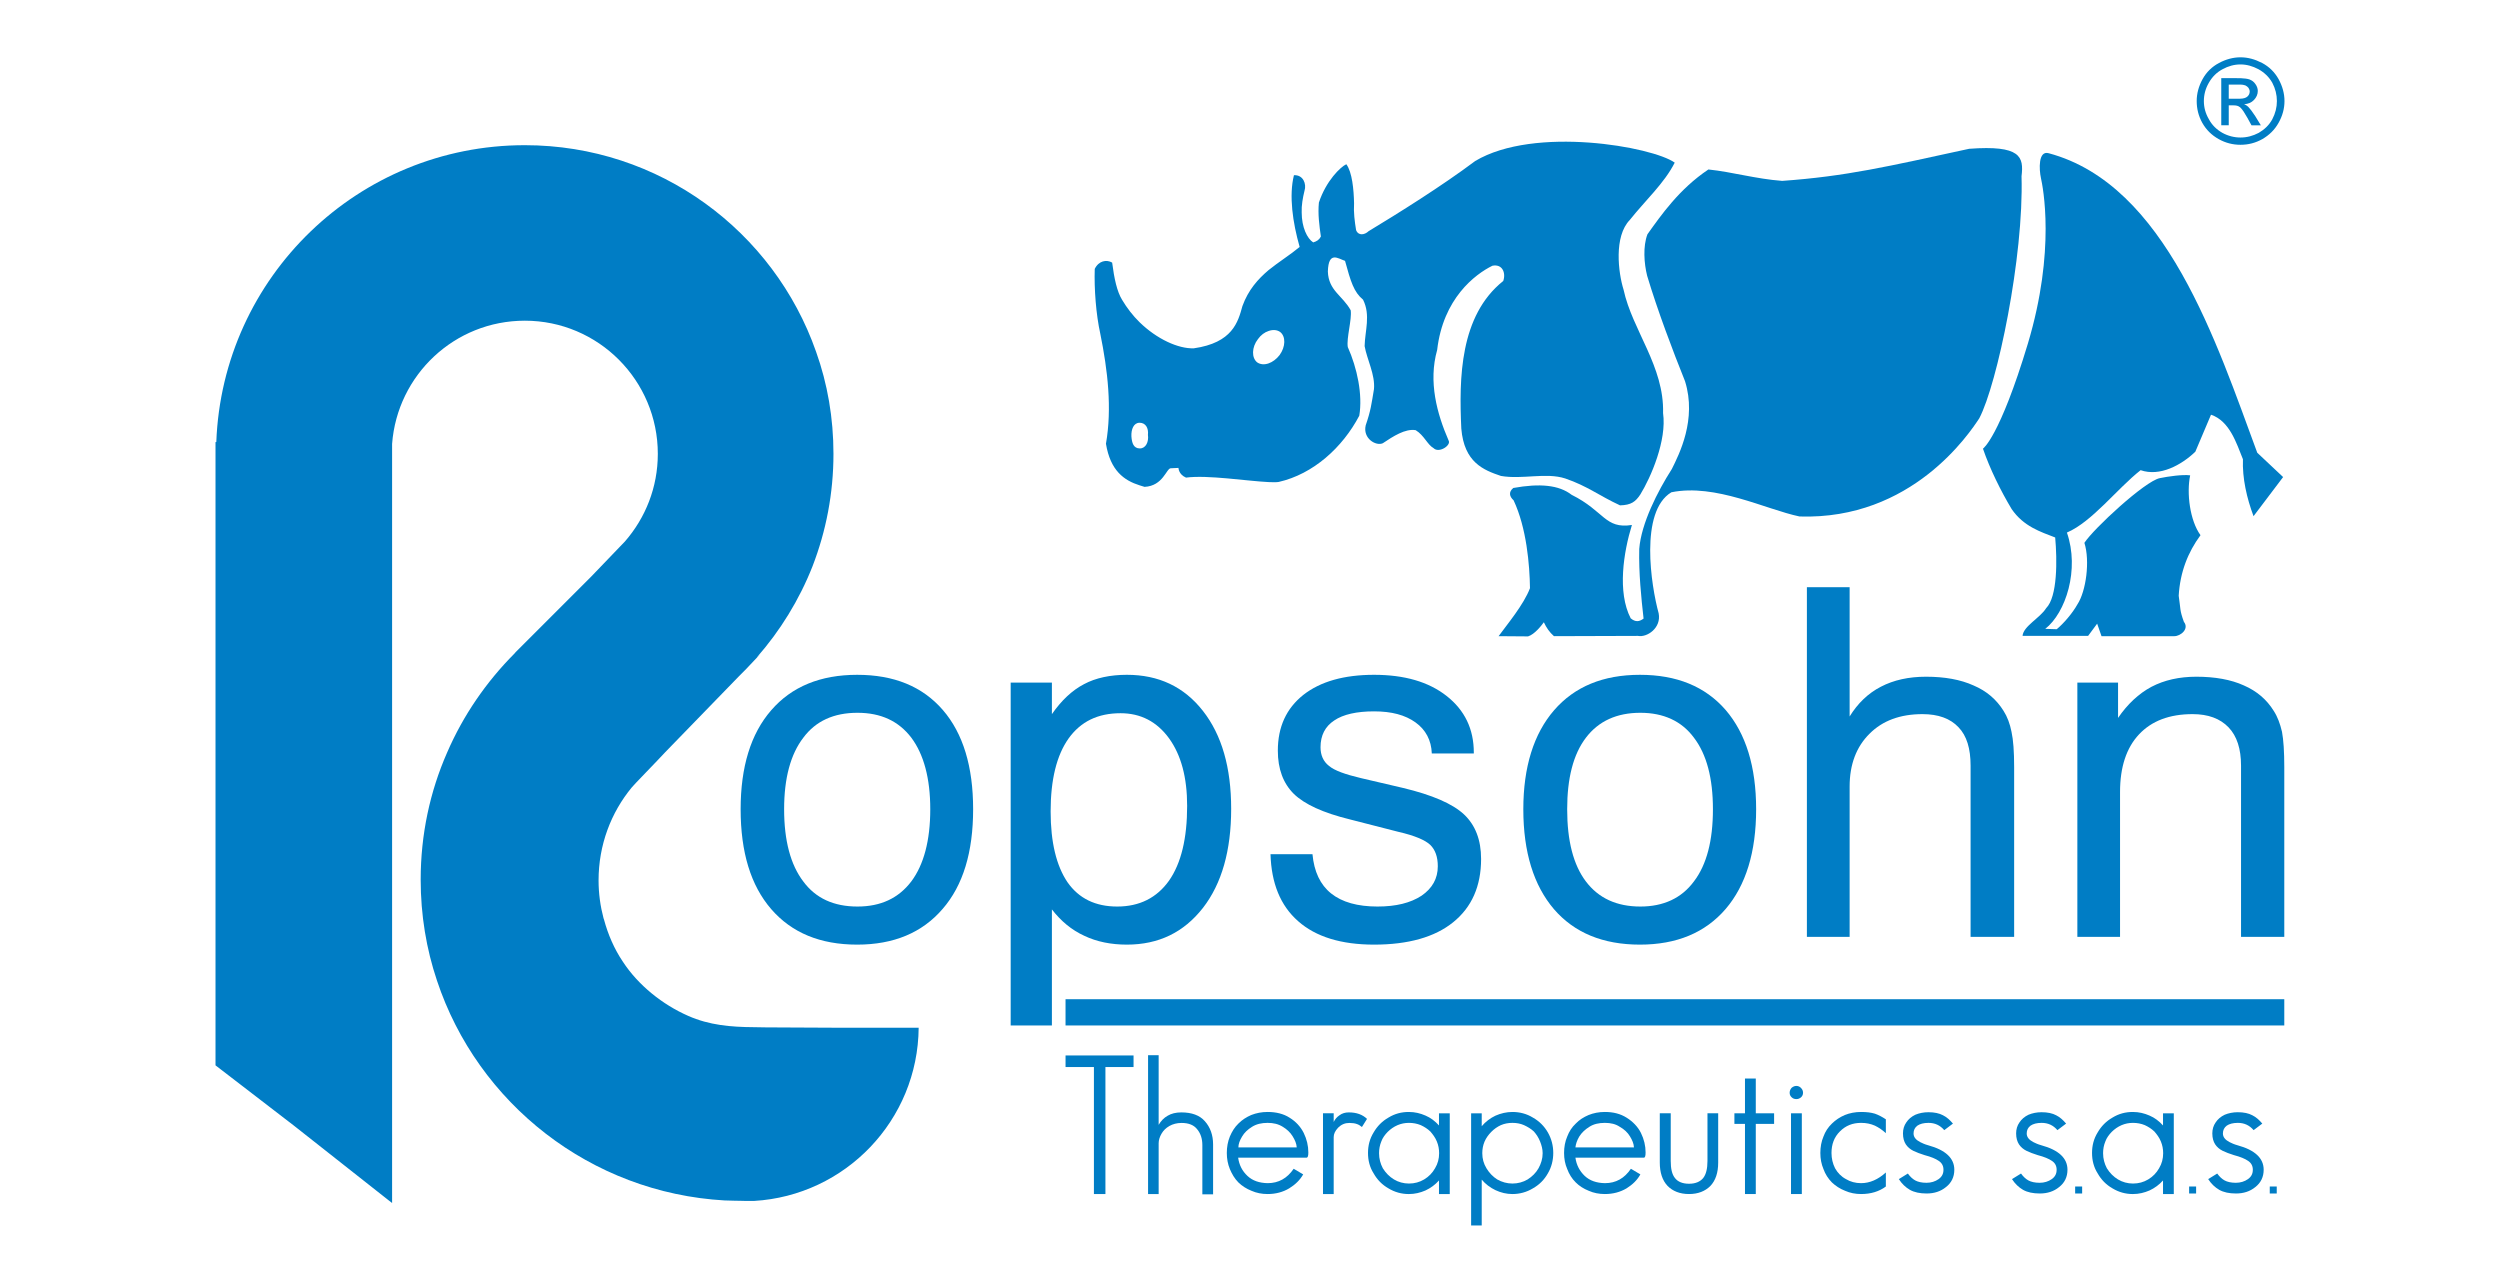 <?xml version="1.0" encoding="UTF-8" standalone="no"?>
<!DOCTYPE svg PUBLIC "-//W3C//DTD SVG 1.1//EN" "http://www.w3.org/Graphics/SVG/1.1/DTD/svg11.dtd">
<svg width="100%" height="100%" viewBox="0 0 610 313" version="1.1" xmlns="http://www.w3.org/2000/svg" xmlns:xlink="http://www.w3.org/1999/xlink" xml:space="preserve" xmlns:serif="http://www.serif.com/" style="fill-rule:evenodd;clip-rule:evenodd;stroke-linejoin:round;stroke-miterlimit:2;">
    <g transform="matrix(1.581,0,0,1.581,546.671,30.238)">
        <path d="M0,-7.062L-0.448,-7.062L-2.962,-7.067L-2.962,0.204L-1.807,0.204L-1.807,-2.866L-1.086,-2.866C-0.681,-2.866 -0.355,-2.8 -0.159,-2.633C-0.074,-2.596 -0.04,-2.556 0,-2.509L0,-3.896C-0.125,-3.883 -0.244,-3.883 -0.355,-3.883L-1.807,-3.883L-1.807,-6.069L0,-6.069L0,-7.062ZM0,3.219C-1.171,3.219 -2.292,2.94 -3.361,2.342C-4.442,1.732 -5.279,0.922 -5.895,-0.175C-6.482,-1.237 -6.753,-2.355 -6.753,-3.528C-6.753,-4.694 -6.445,-5.825 -5.847,-6.911C-5.248,-7.998 -4.395,-8.832 -3.314,-9.404C-2.244,-9.979 -1.113,-10.281 0,-10.281L0,-9.181C-0.959,-9.181 -1.879,-8.927 -2.771,-8.439C-3.69,-7.941 -4.355,-7.266 -4.88,-6.35C-5.401,-5.454 -5.646,-4.506 -5.646,-3.528C-5.646,-2.556 -5.401,-1.624 -4.88,-0.739C-4.395,0.178 -3.69,0.858 -2.806,1.367C-1.929,1.855 -0.959,2.098 0,2.098L0,3.219ZM0,-2.509C0.325,-2.212 0.638,-1.698 1.075,-0.933L1.706,0.22L3.152,0.22L2.275,-1.213C1.846,-1.875 1.478,-2.355 1.197,-2.644C1.025,-2.8 0.834,-2.943 0.559,-3.038C1.197,-3.083 1.706,-3.298 2.074,-3.687C2.472,-4.095 2.676,-4.572 2.676,-5.089C2.676,-5.459 2.546,-5.825 2.313,-6.145C2.074,-6.5 1.788,-6.71 1.391,-6.866C1.075,-6.972 0.638,-7.033 0,-7.062L0,-6.069C0.357,-6.069 0.588,-5.995 0.752,-5.947C0.956,-5.849 1.112,-5.727 1.237,-5.571C1.346,-5.404 1.428,-5.21 1.428,-4.999C1.428,-4.649 1.269,-4.384 1.025,-4.186C0.834,-4.032 0.474,-3.902 0,-3.896L0,-2.509ZM0,-10.281C1.152,-10.281 2.232,-9.979 3.349,-9.404C4.427,-8.832 5.276,-7.998 5.886,-6.911C6.479,-5.825 6.795,-4.694 6.795,-3.528C6.795,-2.355 6.479,-1.237 5.886,-0.175C5.276,0.922 4.427,1.732 3.38,2.342C2.313,2.94 1.197,3.219 0,3.219L0,2.098C0.993,2.098 1.915,1.855 2.823,1.377C3.711,0.858 4.427,0.178 4.916,-0.723C5.388,-1.624 5.624,-2.556 5.624,-3.528C5.624,-4.506 5.388,-5.454 4.916,-6.35C4.395,-7.266 3.674,-7.941 2.786,-8.439C1.864,-8.927 0.956,-9.181 0,-9.181L0,-10.281Z" style="fill:rgb(0,125,197);"/>
    </g>
    <g transform="matrix(1.581,0,0,1.581,209.219,221.222)">
        <path d="M0,-29.919C-3.65,-29.919 -6.437,-28.652 -8.353,-26.077C-10.321,-23.516 -11.317,-19.839 -11.317,-15.036C-11.317,-10.181 -10.321,-6.454 -8.353,-3.879C-6.437,-1.288 -3.65,-0.017 0,-0.017C3.608,-0.017 6.347,-1.307 8.313,-3.895C10.238,-6.473 11.237,-10.194 11.237,-15.036C11.237,-19.813 10.238,-23.495 8.313,-26.077C6.347,-28.652 3.608,-29.919 0,-29.919M-0.042,-35.78C5.634,-35.78 10.029,-33.99 13.184,-30.345C16.31,-26.719 17.852,-21.606 17.852,-15.036C17.852,-8.433 16.31,-3.288 13.144,0.352C9.987,4.028 5.597,5.861 -0.042,5.861C-5.756,5.861 -10.148,4.028 -13.306,0.386C-16.469,-3.265 -18.029,-8.403 -18.029,-15.036C-18.029,-21.559 -16.469,-26.685 -13.306,-30.314C-10.148,-33.964 -5.711,-35.78 -0.042,-35.78" style="fill:rgb(0,125,197);fill-rule:nonzero;"/>
    </g>
    <g transform="matrix(1.581,0,0,1.581,273.425,240.838)">
        <path d="M0,-42.26C-3.529,-42.26 -6.159,-40.964 -8.026,-38.364C-9.873,-35.756 -10.797,-32.014 -10.797,-27.102C-10.797,-22.328 -9.905,-18.705 -8.199,-16.18C-6.437,-13.658 -3.875,-12.424 -0.524,-12.424C2.919,-12.424 5.592,-13.77 7.476,-16.419C9.351,-19.105 10.27,-22.951 10.27,-27.955C10.27,-32.331 9.351,-35.793 7.476,-38.387C5.592,-40.975 3.078,-42.26 0,-42.26M-10.602,-11.979L-10.602,5.928L-16.964,5.928L-16.964,-46.986L-10.602,-46.986L-10.602,-42.119C-9.123,-44.243 -7.478,-45.793 -5.637,-46.75C-3.844,-47.711 -1.592,-48.188 0.967,-48.188C5.873,-48.188 9.791,-46.347 12.71,-42.614C15.624,-38.89 17.065,-33.865 17.065,-27.505C17.065,-21.089 15.624,-15.974 12.71,-12.215C9.746,-8.429 5.873,-6.546 0.967,-6.546C-1.476,-6.546 -3.688,-6.993 -5.598,-7.907C-7.555,-8.8 -9.189,-10.161 -10.602,-11.979" style="fill:rgb(0,125,197);fill-rule:nonzero;"/>
    </g>
    <g transform="matrix(1.581,0,0,1.581,359.611,211.295)">
        <path d="M0,-17.362L-6.484,-17.362C-6.554,-19.402 -7.428,-21.025 -8.99,-22.148C-10.591,-23.308 -12.707,-23.86 -15.394,-23.86C-18.056,-23.86 -20.148,-23.404 -21.544,-22.453C-22.943,-21.534 -23.658,-20.148 -23.658,-18.326C-23.658,-17.107 -23.229,-16.122 -22.347,-15.441C-21.505,-14.726 -19.854,-14.135 -17.425,-13.56L-10.948,-12.046C-6.405,-10.962 -3.274,-9.603 -1.513,-7.955C0.235,-6.313 1.123,-4.019 1.123,-1.084C1.123,3.115 -0.317,6.373 -3.189,8.689C-6.029,10.986 -10.122,12.14 -15.394,12.14C-20.455,12.14 -24.381,10.94 -27.11,8.525C-29.857,6.114 -31.245,2.662 -31.377,-1.815L-24.9,-1.815C-24.654,0.867 -23.703,2.895 -22.023,4.241C-20.339,5.592 -17.934,6.262 -14.866,6.262C-11.994,6.262 -9.756,5.7 -8.071,4.596C-6.405,3.449 -5.558,1.947 -5.558,0.047C-5.558,-1.388 -5.944,-2.485 -6.713,-3.245C-7.507,-4.003 -9.146,-4.692 -11.637,-5.266L-19.062,-7.169C-23.269,-8.196 -26.138,-9.523 -27.785,-11.132C-29.417,-12.753 -30.246,-14.969 -30.246,-17.797C-30.246,-21.463 -28.937,-24.31 -26.307,-26.405C-23.658,-28.477 -20.016,-29.502 -15.394,-29.502C-10.718,-29.502 -6.985,-28.426 -4.201,-26.239C-1.398,-24.035 0,-21.132 0,-17.489L0,-17.362Z" style="fill:rgb(0,125,197);fill-rule:nonzero;"/>
    </g>
    <g transform="matrix(1.581,0,0,1.581,400.248,221.222)">
        <path d="M0,-29.919C-3.629,-29.919 -6.435,-28.652 -8.399,-26.077C-10.35,-23.516 -11.295,-19.839 -11.295,-15.036C-11.295,-10.181 -10.35,-6.454 -8.399,-3.879C-6.435,-1.288 -3.629,-0.017 0,-0.017C3.568,-0.017 6.36,-1.307 8.268,-3.895C10.236,-6.473 11.2,-10.194 11.2,-15.036C11.2,-19.813 10.236,-23.495 8.268,-26.077C6.36,-28.652 3.568,-29.919 0,-29.919M-0.068,-35.78C5.605,-35.78 10.008,-33.99 13.169,-30.345C16.281,-26.719 17.868,-21.606 17.868,-15.036C17.868,-8.433 16.281,-3.288 13.169,0.352C10.008,4.028 5.605,5.861 -0.068,5.861C-5.785,5.861 -10.195,4.028 -13.338,0.386C-16.455,-3.265 -18.063,-8.403 -18.063,-15.036C-18.063,-21.559 -16.455,-26.685 -13.313,-30.314C-10.146,-33.964 -5.743,-35.78 -0.068,-35.78" style="fill:rgb(0,125,197);fill-rule:nonzero;"/>
    </g>
    <g transform="matrix(1.581,0,0,1.581,440.881,228.591)">
        <path d="M0,-53.96L6.596,-53.96L6.596,-34.01C7.838,-36.028 9.428,-37.573 11.414,-38.601C13.394,-39.634 15.719,-40.147 18.389,-40.147C21.276,-40.147 23.716,-39.703 25.711,-38.802C27.764,-37.931 29.264,-36.619 30.347,-34.885C30.937,-33.965 31.338,-32.874 31.581,-31.64C31.856,-30.384 31.986,-28.574 31.986,-26.201L31.986,0L25.264,0L25.264,-26.426C25.264,-29.041 24.681,-31.024 23.396,-32.352C22.116,-33.708 20.268,-34.373 17.833,-34.373C14.402,-34.373 11.679,-33.364 9.677,-31.356C7.64,-29.346 6.596,-26.622 6.596,-23.197L6.596,0L0,0L0,-53.96Z" style="fill:rgb(0,125,197);fill-rule:nonzero;"/>
    </g>
    <g transform="matrix(1.581,0,0,1.581,557.366,202.392)">
        <path d="M0,-9.63L0,16.571L-6.675,16.571L-6.675,-9.855C-6.675,-12.435 -7.311,-14.414 -8.593,-15.754C-9.909,-17.129 -11.761,-17.802 -14.15,-17.802C-17.711,-17.802 -20.46,-16.764 -22.424,-14.673C-24.378,-12.589 -25.348,-9.604 -25.348,-5.791L-25.348,16.571L-31.936,16.571L-31.936,-22.668L-25.655,-22.668L-25.655,-17.217C-24.187,-19.359 -22.463,-20.968 -20.508,-22.014C-18.506,-23.063 -16.19,-23.576 -13.56,-23.576C-10.707,-23.576 -8.222,-23.132 -6.243,-22.231C-4.235,-21.359 -2.709,-20.048 -1.637,-18.314C-1.035,-17.394 -0.641,-16.303 -0.352,-15.068C-0.119,-13.813 0,-12.003 0,-9.63Z" style="fill:rgb(0,125,197);fill-rule:nonzero;"/>
    </g>
    <g transform="matrix(1.581,0,0,1.581,271.365,89.863)">
        <path d="M0,-16.313C0.318,-13.841 0.747,-11.857 1.521,-10.588C2.292,-9.293 3.203,-8.117 4.236,-7.105L4.236,8.405C3.309,8.405 2.919,9.441 2.972,10.511C3.046,11.547 3.309,12.344 4.236,12.368L4.236,18.063C1.841,17.308 -0.278,15.801 -0.956,11.645C0,6.172 -0.681,0.328 -1.835,-5.356C-2.487,-8.31 -2.79,-12.268 -2.686,-15.338C-2.077,-16.596 -0.872,-16.821 0,-16.313M4.236,-7.105C6.898,-4.512 10.196,-3.004 12.596,-3.081C18.583,-3.939 19.428,-7.137 20.104,-9.598C21.022,-12.125 22.509,-13.765 24.138,-15.15L24.138,-5.756C23.542,-5.566 22.946,-5.131 22.509,-4.512C21.513,-3.237 21.513,-1.619 22.371,-0.922C22.866,-0.572 23.502,-0.538 24.138,-0.755L24.138,17.562C20.855,17.409 14.755,16.432 11.399,16.871C10.238,16.376 10.238,15.374 10.238,15.374L9.043,15.43C8.374,15.43 7.87,18.161 5.001,18.299C4.76,18.238 4.511,18.161 4.236,18.063L4.236,12.368L4.275,12.368C5.206,12.368 5.674,11.343 5.523,10.272C5.643,9.208 5.155,8.405 4.236,8.405L4.236,-7.105ZM24.138,-15.15C25.658,-16.379 27.346,-17.42 28.938,-18.726C27.86,-22.496 27.269,-26.649 28.056,-29.799C29.502,-29.876 30.016,-28.435 29.69,-27.417C29.415,-26.297 29.208,-25.131 29.253,-24.051C29.253,-21.77 30.093,-20.019 31.028,-19.428C31.584,-19.584 31.971,-19.852 32.214,-20.334C31.971,-22.042 31.73,-23.81 31.907,-25.577C33.014,-28.941 35.261,-31.094 36.14,-31.494C37.049,-30.265 37.291,-27.566 37.335,-25.465C37.248,-24.051 37.425,-22.684 37.648,-21.322C38.005,-20.414 38.964,-20.578 39.571,-21.155C44.159,-23.926 50.882,-28.13 56.032,-31.99C65.2,-37.468 83.433,-34.181 86.824,-31.738C85.221,-28.567 82.304,-25.926 79.897,-22.901C77.41,-20.355 78.106,-14.758 78.93,-12.125C80.276,-5.884 85.221,-0.294 85.025,6.914C85.622,11.115 83.15,16.821 81.507,19.486C80.774,20.588 80.109,21.11 78.384,21.155C75.181,19.679 73.377,18.183 69.923,17.003C66.954,16.04 63.308,17.192 60.002,16.614C57.317,15.708 54.323,14.538 53.886,9.3C53.526,1.518 53.645,-8.117 60.358,-13.476C60.794,-14.715 60.233,-16.135 58.683,-15.826C56,-14.506 51.076,-10.776 50.159,-2.827C48.774,2.092 50.127,7.001 51.926,11.147C52.363,11.878 50.443,13.165 49.603,12.323C48.641,11.78 48.156,10.354 46.848,9.552C45.237,9.274 43.354,10.511 41.769,11.568C40.723,12.045 38.649,10.837 39.131,8.8C39.917,6.521 40.024,5.512 40.406,3.224C40.618,1.006 39.322,-1.38 38.964,-3.425C39.017,-5.796 39.917,-8.191 38.723,-10.588C37.291,-11.77 36.816,-13.386 35.942,-16.581C34.885,-16.922 33.385,-18.172 33.292,-14.938C33.385,-11.984 35.574,-11.216 36.816,-8.954C37.017,-7.51 36.14,-4.655 36.366,-3.28C37.812,-0.035 38.683,4.055 38.14,7.319C35.547,12.244 31.028,16.328 25.701,17.541C25.354,17.597 24.787,17.597 24.138,17.562L24.138,-0.755C24.739,-0.964 25.354,-1.407 25.836,-2.032C26.779,-3.314 26.818,-4.933 25.913,-5.614C25.42,-5.953 24.787,-5.984 24.138,-5.756L24.138,-15.15Z" style="fill:rgb(0,125,197);"/>
    </g>
    <g transform="matrix(1.581,0,0,1.581,416.85,149.631)">
        <path d="M0,-68.488C-4.519,-65.463 -7.303,-61.426 -9.406,-58.493C-10.119,-56.62 -9.934,-54.001 -9.454,-52.083C-7.833,-46.681 -5.51,-40.549 -3.607,-35.807C-1.762,-29.898 -4.519,-24.53 -5.637,-22.268C-7.864,-18.777 -10.371,-13.837 -10.673,-9.929C-10.76,-6.207 -10.371,-2.432 -10.005,0.823C-10.673,1.324 -11.264,1.39 -11.994,0.781C-14.085,-3.259 -13.091,-9.458 -11.804,-13.622C-15.992,-12.973 -16.023,-15.746 -21.109,-18.279C-23.067,-19.791 -25.994,-20.075 -30.113,-19.333C-30.879,-18.695 -30.704,-18.009 -30.063,-17.426C-28.061,-13.161 -27.584,-7.46 -27.536,-3.868C-28.5,-1.315 -31.12,1.801 -32.379,3.538L-27.836,3.573C-26.821,3.263 -25.785,1.922 -25.394,1.39C-25.027,2.2 -24.514,2.948 -23.836,3.538L-10.871,3.496C-9.486,3.78 -7.234,2.278 -7.677,0.01C-8.84,-4.218 -10.648,-15.694 -5.717,-18.668C1.075,-20.054 8.832,-16.03 14.069,-14.933C31.423,-14.38 40.278,-27.776 41.804,-30.08C44.569,-35.333 48.694,-55.013 48.326,-67.447C48.694,-70.451 48.201,-72.268 40.246,-71.68C27.658,-68.944 21.298,-67.436 11.389,-66.727C7.314,-67.031 3.712,-68.101 0,-68.488" style="fill:rgb(0,125,197);"/>
    </g>
    <g transform="matrix(1.581,0,0,1.581,499.89,154.481)">
        <path d="M0,-74.062C-1.645,-74.533 -1.491,-71.524 -1.202,-70.226C-0.922,-68.931 1.118,-59.14 -3.224,-44.663C-7.592,-30.191 -10.15,-28.467 -10.15,-28.467C-9.078,-25.336 -7.391,-21.929 -5.727,-19.153C-3.886,-16.459 -1.253,-15.63 0.996,-14.761C1.312,-11.28 1.359,-5.611 -0.399,-3.85C-1.319,-2.351 -3.929,-1.068 -4.039,0.428L6.077,0.428L7.473,-1.46L8.146,0.471L19.391,0.471C20.342,0.471 21.728,-0.647 20.858,-1.744C20.186,-3.596 20.374,-3.678 20.059,-5.768C20.271,-9.392 21.471,-12.47 23.423,-15.113C21.775,-17.384 21.259,-21.614 21.828,-24.351C20.657,-24.504 18.459,-24.189 17.142,-23.919C14.855,-23.463 6.922,-16.117 5.505,-13.935C6.395,-11.129 5.759,-6.454 4.427,-4.438C3.664,-3.058 2.271,-1.46 1.234,-0.602L-0.537,-0.658C2.631,-3.129 4.792,-9.823 2.806,-15.519C6.713,-17.193 10.543,-22.284 14.181,-25.148C17.142,-24.118 20.456,-25.919 22.625,-27.996L25.044,-33.707C27.932,-32.732 28.978,-29.288 29.974,-26.833C29.859,-23.919 30.567,-20.827 31.608,-18.049L36.173,-24.085L32.183,-27.839C25.907,-44.782 18.101,-69.209 0,-74.062" style="fill:rgb(0,125,197);"/>
    </g>
    <g transform="matrix(-1.581,0,0,1.581,849.534,138.309)">
        <rect x="184.8" y="66.729" width="188.093" height="4.051" style="fill:rgb(0,125,197);"/>
    </g>
    <g transform="matrix(1.581,0,0,1.581,203.055,78.211)">
        <path d="M0,109.139C0,109.12 -12.154,109.108 -12.154,109.057C-15.59,109.035 -18.991,108.755 -22.228,107.311C-26.186,105.578 -29.937,102.575 -32.292,98.972C-33.624,97.012 -34.615,94.712 -35.213,92.464C-35.256,92.384 -35.256,92.326 -35.291,92.242C-35.778,90.408 -36.056,88.429 -36.056,86.406C-36.056,80.946 -34.143,75.952 -30.938,72.064C-30.975,72.024 -26.813,67.764 -25.786,66.638L-14.461,54.972C-13.674,54.183 -12.834,53.351 -12.072,52.503L-10.837,51.211C-10.837,51.211 -11.11,51.529 -11.667,52.027C-8.042,47.905 -5.081,43.123 -3.028,37.905C-0.951,32.522 0.196,26.694 0.196,20.577C0.196,15.038 -0.723,9.751 -2.488,4.813C-8.988,-13.751 -26.657,-27.062 -47.438,-27.062C-73.15,-27.062 -94.101,-6.736 -95.052,18.761L-95.174,18.761L-95.174,114.949L-83.139,124.202L-67.921,136.201L-67.921,19.038C-67.121,8.4 -58.278,0.024 -47.438,0.024C-36.09,0.024 -26.912,9.243 -26.912,20.577C-26.912,25.754 -28.824,30.464 -31.984,34.093L-37.213,39.539L-48.848,51.174L-49.039,51.396C-53.399,55.778 -56.967,60.964 -59.441,66.7C-62.077,72.707 -63.51,79.327 -63.51,86.286C-63.51,91.759 -62.633,96.998 -60.996,101.865C-54.723,120.777 -37.325,134.63 -16.557,135.801L-16.472,135.801C-15.55,135.823 -14.628,135.863 -13.746,135.863L-13.59,135.863L-13.59,135.875L-12.072,135.875C2.04,135.049 13.234,123.414 13.346,109.139L0,109.139Z" style="fill:rgb(0,125,197);fill-rule:nonzero;"/>
    </g>
    <g transform="matrix(1.581,0,0,1.581,350.148,277.605)">
        <path d="M0,4.717C-0.401,5.427 -0.963,6.007 -1.681,6.438C-2.392,6.858 -3.154,7.071 -4.03,7.071C-4.854,7.071 -5.662,6.847 -6.337,6.438C-7.053,6.007 -7.606,5.427 -8.056,4.717C-8.433,3.991 -8.639,3.241 -8.639,2.386C-8.639,1.758 -8.528,1.151 -8.296,0.591C-8.096,0.021 -7.724,-0.475 -7.293,-0.916C-6.854,-1.341 -6.377,-1.684 -5.78,-1.943C-5.208,-2.18 -4.653,-2.292 -4.03,-2.292C-3.384,-2.292 -2.779,-2.18 -2.201,-1.943C-1.642,-1.684 -1.158,-1.376 -0.718,-0.956C-0.327,-0.502 0.034,-0.024 0.277,0.572C0.521,1.151 0.631,1.758 0.631,2.386C0.631,3.241 0.433,3.991 0,4.717M0.61,-1.895C0,-2.563 -0.673,-3.081 -1.473,-3.419C-2.272,-3.769 -3.111,-3.975 -4.03,-3.975L-4.062,-3.975C-5.176,-3.975 -6.211,-3.706 -7.177,-3.115C-8.169,-2.55 -8.922,-1.776 -9.476,-0.818C-10.088,0.169 -10.344,1.225 -10.344,2.357C-10.344,3.471 -10.088,4.55 -9.476,5.503C-8.922,6.486 -8.169,7.259 -7.177,7.823C-6.211,8.402 -5.176,8.692 -4.062,8.692L-4.03,8.692C-3.111,8.692 -2.272,8.484 -1.473,8.138C-0.673,7.768 0.034,7.242 0.61,6.596L0.61,8.692L2.272,8.692L2.272,-3.769L0.61,-3.769L0.61,-1.895Z" style="fill:rgb(0,125,197);fill-rule:nonzero;"/>
    </g>
    <g transform="matrix(1.581,0,0,1.581,526.813,277.605)">
        <path d="M0,4.717C-0.401,5.427 -0.964,6.007 -1.682,6.438C-2.392,6.858 -3.154,7.071 -4.03,7.071C-4.854,7.071 -5.662,6.847 -6.338,6.438C-7.053,6.007 -7.607,5.427 -8.056,4.717C-8.434,3.991 -8.64,3.241 -8.64,2.386C-8.64,1.758 -8.528,1.151 -8.296,0.591C-8.096,0.021 -7.724,-0.475 -7.293,-0.916C-6.854,-1.341 -6.377,-1.684 -5.78,-1.943C-5.208,-2.18 -4.653,-2.292 -4.03,-2.292C-3.384,-2.292 -2.779,-2.18 -2.201,-1.943C-1.642,-1.684 -1.159,-1.376 -0.718,-0.956C-0.327,-0.502 0.034,-0.024 0.277,0.572C0.52,1.151 0.631,1.758 0.631,2.386C0.631,3.241 0.433,3.991 0,4.717M0.609,-1.895C0,-2.563 -0.673,-3.081 -1.473,-3.419C-2.272,-3.769 -3.112,-3.975 -4.03,-3.975L-4.062,-3.975C-5.176,-3.975 -6.211,-3.706 -7.177,-3.115C-8.169,-2.55 -8.922,-1.776 -9.476,-0.818C-10.089,0.169 -10.345,1.225 -10.345,2.357C-10.345,3.471 -10.089,4.55 -9.476,5.503C-8.922,6.486 -8.169,7.259 -7.177,7.823C-6.211,8.402 -5.176,8.692 -4.062,8.692L-4.03,8.692C-3.112,8.692 -2.272,8.484 -1.473,8.138C-0.673,7.768 0.034,7.242 0.609,6.596L0.609,8.692L2.272,8.692L2.272,-3.769L0.609,-3.769L0.609,-1.895Z" style="fill:rgb(0,125,197);fill-rule:nonzero;"/>
    </g>
    <g transform="matrix(1.581,0,0,1.581,288.245,277.454)">
        <path d="M0,-3.814C-0.839,-3.814 -1.544,-3.637 -2.096,-3.307C-2.703,-2.964 -3.141,-2.5 -3.5,-1.893L-3.5,-12.646L-5.134,-12.646L-5.134,8.787L-3.5,8.787L-3.5,0.937C-3.5,0.459 -3.334,-0.05 -3.057,-0.528C-2.782,-1.003 -2.397,-1.399 -1.834,-1.721C-1.304,-2.019 -0.67,-2.186 0.04,-2.186C1.167,-2.186 1.964,-1.848 2.473,-1.174C2.993,-0.528 3.244,0.264 3.244,1.246L3.244,8.832L4.901,8.832L4.901,1.117C4.901,-0.309 4.466,-1.523 3.629,-2.455C2.835,-3.369 1.604,-3.814 0,-3.814" style="fill:rgb(0,125,197);fill-rule:nonzero;"/>
    </g>
    <g transform="matrix(1.581,0,0,1.581,309.298,282.697)">
        <path d="M4.495,-1.727L-4.511,-1.727C-4.511,-2.232 -4.302,-2.823 -3.941,-3.404C-3.592,-4.005 -3.07,-4.491 -2.404,-4.906C-1.724,-5.335 -0.921,-5.513 0,-5.513C0.905,-5.513 1.658,-5.335 2.344,-4.906C2.978,-4.523 3.5,-4.04 3.856,-3.452C4.221,-2.868 4.461,-2.3 4.495,-1.727ZM3.408,-6.302C2.471,-6.912 1.307,-7.197 0,-7.197C-0.921,-7.197 -1.745,-7.031 -2.529,-6.727C-3.278,-6.4 -3.941,-5.977 -4.511,-5.402C-5.097,-4.839 -5.496,-4.177 -5.828,-3.404C-6.142,-2.63 -6.298,-1.781 -6.298,-0.865C-6.298,0.02 -6.142,0.851 -5.828,1.614C-5.496,2.398 -5.097,3.085 -4.511,3.678C-3.941,4.225 -3.278,4.658 -2.484,4.971C-1.724,5.309 -0.881,5.47 0,5.47C1.259,5.47 2.386,5.162 3.336,4.588C4.284,4.005 5.002,3.298 5.49,2.438L4.023,1.569C3.017,3.044 1.697,3.792 0,3.792C-1.28,3.763 -2.317,3.422 -3.115,2.67C-3.917,1.918 -4.392,0.986 -4.548,-0.141L5.995,-0.141C6.2,-0.141 6.285,-0.4 6.285,-0.936C6.285,-1.984 6.047,-2.979 5.572,-3.96C5.094,-4.906 4.379,-5.7 3.408,-6.302" style="fill:rgb(0,125,197);fill-rule:nonzero;"/>
    </g>
    <g transform="matrix(1.581,0,0,1.581,326.846,290.65)">
        <path d="M0,-11.72C-0.433,-11.43 -0.702,-11.094 -0.902,-10.68L-0.902,-12.021L-2.552,-12.021L-2.552,0.44L-0.902,0.44L-0.902,-8.341C-0.902,-8.832 -0.681,-9.318 -0.206,-9.814C0.28,-10.294 0.84,-10.533 1.513,-10.533C1.99,-10.533 2.376,-10.477 2.672,-10.366C2.962,-10.274 3.187,-10.116 3.458,-9.907L4.242,-11.16C3.545,-11.823 2.629,-12.16 1.429,-12.16C0.882,-12.16 0.396,-12.021 0,-11.72" style="fill:rgb(0,125,197);fill-rule:nonzero;"/>
    </g>
    <g transform="matrix(1.581,0,0,1.581,259.993,288.521)">
        <path d="M0,-17.814L4.379,-17.814L4.379,1.787L6.155,1.787L6.155,-17.814L10.495,-17.814L10.495,-19.601L0,-19.601L0,-17.814Z" style="fill:rgb(0,125,197);fill-rule:nonzero;"/>
    </g>
    <g transform="matrix(1.581,0,0,1.581,438.313,268.177)">
        <path d="M0,-2.032C-0.285,-2.032 -0.517,-1.922 -0.757,-1.719C-0.921,-1.508 -1.037,-1.28 -1.037,-0.976C-1.037,-0.683 -0.921,-0.451 -0.72,-0.269C-0.517,-0.076 -0.285,0 0,0C0.275,0 0.479,-0.076 0.716,-0.269C0.916,-0.451 1.03,-0.683 1.03,-0.976C1.03,-1.28 0.916,-1.508 0.716,-1.719C0.525,-1.922 0.275,-2.032 0,-2.032" style="fill:rgb(0,125,197);fill-rule:nonzero;"/>
    </g>
    <g transform="matrix(1.581,0,0,1.581,470.48,283.146)">
        <path d="M0,-2.339C-0.52,-2.484 -0.918,-2.663 -1.229,-2.824C-1.562,-2.998 -1.821,-3.189 -1.99,-3.405C-2.188,-3.651 -2.259,-3.899 -2.259,-4.171C-2.259,-4.675 -2.063,-5.068 -1.668,-5.369C-1.27,-5.641 -0.71,-5.797 0.043,-5.797C1.038,-5.797 1.838,-5.427 2.479,-4.675L3.819,-5.686C3.353,-6.237 2.867,-6.684 2.275,-6.974C1.714,-7.275 0.961,-7.441 0.043,-7.441C-0.71,-7.441 -1.401,-7.298 -1.99,-7.05C-2.584,-6.763 -3.057,-6.369 -3.384,-5.862C-3.731,-5.369 -3.893,-4.796 -3.893,-4.171C-3.893,-3.466 -3.731,-2.914 -3.455,-2.484C-3.178,-2.065 -2.784,-1.727 -2.304,-1.488C-1.821,-1.248 -1.229,-1.032 -0.56,-0.82C0.449,-0.557 1.167,-0.253 1.64,0.076C2.117,0.398 2.357,0.845 2.357,1.436C2.357,2.058 2.117,2.518 1.607,2.883C1.08,3.255 0.449,3.45 -0.274,3.45C-0.989,3.45 -1.583,3.312 -1.99,3.091C-2.378,2.883 -2.784,2.518 -3.138,2.022L-4.532,2.883C-4.064,3.605 -3.491,4.152 -2.829,4.535C-2.141,4.926 -1.27,5.102 -0.24,5.102C0.916,5.102 1.922,4.788 2.751,4.104C3.588,3.45 4.031,2.557 4.031,1.436C4.031,-0.351 2.68,-1.605 0,-2.339" style="fill:rgb(0,125,197);fill-rule:nonzero;"/>
    </g>
    <g transform="matrix(1.581,0,0,1.581,-32.174,207.281)">
        <rect x="296.762" y="40.711" width="1.668" height="12.461" style="fill:rgb(0,125,197);"/>
    </g>
    <g transform="matrix(1.581,0,0,1.581,454.105,291.346)">
        <path d="M0,-12.667C-0.908,-12.667 -1.753,-12.501 -2.508,-12.197C-3.265,-11.87 -3.92,-11.447 -4.503,-10.872C-5.086,-10.31 -5.527,-9.647 -5.807,-8.874C-6.134,-8.101 -6.287,-7.251 -6.287,-6.335C-6.287,-5.45 -6.134,-4.635 -5.807,-3.856C-5.527,-3.072 -5.086,-2.386 -4.503,-1.792C-3.92,-1.245 -3.265,-0.813 -2.463,-0.499C-1.699,-0.161 -0.865,0 0,0C1.523,0 2.79,-0.398 3.822,-1.161L3.822,-3.331C2.637,-2.249 1.349,-1.679 0,-1.679C-0.865,-1.679 -1.668,-1.897 -2.33,-2.304C-3.054,-2.685 -3.618,-3.265 -4.015,-3.975C-4.379,-4.7 -4.566,-5.484 -4.566,-6.335C-4.566,-7.67 -4.16,-8.781 -3.265,-9.668C-2.381,-10.556 -1.312,-10.983 0,-10.983C0.808,-10.983 1.473,-10.84 2.131,-10.556C2.753,-10.254 3.311,-9.861 3.822,-9.399L3.822,-11.534C3.229,-11.923 2.685,-12.208 2.131,-12.403C1.523,-12.585 0.848,-12.667 0,-12.667" style="fill:rgb(0,125,197);fill-rule:nonzero;"/>
    </g>
    <g transform="matrix(1.581,0,0,1.581,498.092,283.146)">
        <path d="M0,-2.339C-0.521,-2.484 -0.919,-2.663 -1.23,-2.824C-1.562,-2.998 -1.821,-3.189 -1.99,-3.405C-2.188,-3.651 -2.26,-3.899 -2.26,-4.171C-2.26,-4.675 -2.064,-5.068 -1.668,-5.369C-1.27,-5.641 -0.71,-5.797 0.042,-5.797C1.037,-5.797 1.837,-5.427 2.479,-4.675L3.819,-5.686C3.353,-6.237 2.866,-6.684 2.275,-6.974C1.713,-7.275 0.961,-7.441 0.042,-7.441C-0.71,-7.441 -1.401,-7.298 -1.99,-7.05C-2.584,-6.763 -3.057,-6.369 -3.384,-5.862C-3.732,-5.369 -3.894,-4.796 -3.894,-4.171C-3.894,-3.466 -3.732,-2.914 -3.455,-2.484C-3.178,-2.065 -2.785,-1.727 -2.305,-1.488C-1.821,-1.248 -1.23,-1.032 -0.56,-0.82C0.448,-0.557 1.167,-0.253 1.639,0.076C2.117,0.398 2.357,0.845 2.357,1.436C2.357,2.058 2.117,2.518 1.607,2.883C1.079,3.255 0.448,3.45 -0.274,3.45C-0.99,3.45 -1.584,3.312 -1.99,3.091C-2.378,2.883 -2.785,2.518 -3.139,2.022L-4.532,2.883C-4.065,3.605 -3.492,4.152 -2.83,4.535C-2.141,4.926 -1.27,5.102 -0.24,5.102C0.916,5.102 1.922,4.788 2.75,4.104C3.587,3.45 4.03,2.557 4.03,1.436C4.03,-0.351 2.679,-1.605 0,-2.339" style="fill:rgb(0,125,197);fill-rule:nonzero;"/>
    </g>
    <g transform="matrix(1.581,0,0,1.581,545.963,283.146)">
        <path d="M0,-2.339C-0.52,-2.484 -0.918,-2.663 -1.229,-2.824C-1.562,-2.998 -1.821,-3.189 -1.99,-3.405C-2.188,-3.651 -2.259,-3.899 -2.259,-4.171C-2.259,-4.675 -2.064,-5.068 -1.668,-5.369C-1.27,-5.641 -0.71,-5.797 0.042,-5.797C1.037,-5.797 1.837,-5.427 2.479,-4.675L3.819,-5.686C3.353,-6.237 2.866,-6.684 2.275,-6.974C1.713,-7.275 0.961,-7.441 0.042,-7.441C-0.71,-7.441 -1.401,-7.298 -1.99,-7.05C-2.584,-6.763 -3.057,-6.369 -3.384,-5.862C-3.732,-5.369 -3.894,-4.796 -3.894,-4.171C-3.894,-3.466 -3.732,-2.914 -3.455,-2.484C-3.178,-2.065 -2.784,-1.727 -2.304,-1.488C-1.821,-1.248 -1.229,-1.032 -0.56,-0.82C0.449,-0.557 1.167,-0.253 1.64,0.076C2.117,0.398 2.357,0.845 2.357,1.436C2.357,2.058 2.117,2.518 1.607,2.883C1.08,3.255 0.449,3.45 -0.274,3.45C-0.989,3.45 -1.584,3.312 -1.99,3.091C-2.378,2.883 -2.784,2.518 -3.139,2.022L-4.532,2.883C-4.064,3.605 -3.492,4.152 -2.829,4.535C-2.141,4.926 -1.27,5.102 -0.24,5.102C0.916,5.102 1.922,4.788 2.751,4.104C3.587,3.45 4.031,2.557 4.031,1.436C4.031,-0.351 2.68,-1.605 0,-2.339" style="fill:rgb(0,125,197);fill-rule:nonzero;"/>
    </g>
    <g transform="matrix(1.581,0,0,1.581,416.623,279.723)">
        <path d="M0,2.241C0,3.434 -0.217,4.319 -0.663,4.887C-1.141,5.454 -1.851,5.762 -2.846,5.762C-3.852,5.762 -4.577,5.454 -5.013,4.887C-5.48,4.319 -5.67,3.434 -5.67,2.241L-5.67,-5.11L-7.359,-5.11L-7.359,2.5C-7.359,4.042 -6.955,5.256 -6.158,6.095C-5.363,6.908 -4.253,7.351 -2.846,7.351C-1.455,7.351 -0.341,6.908 0.456,6.095C1.248,5.256 1.654,4.065 1.654,2.5L1.654,-5.11L0,-5.11L0,2.241Z" style="fill:rgb(0,125,197);fill-rule:nonzero;"/>
    </g>
    <g transform="matrix(1.581,0,0,1.581,391.592,282.697)">
        <path d="M4.487,-1.727L-4.546,-1.727C-4.498,-2.232 -4.3,-2.823 -3.954,-3.404C-3.579,-4.005 -3.057,-4.491 -2.395,-4.906C-1.731,-5.335 -0.93,-5.513 0,-5.513C0.897,-5.513 1.668,-5.335 2.296,-4.906C2.985,-4.523 3.497,-4.04 3.856,-3.452C4.218,-2.868 4.463,-2.3 4.487,-1.727ZM3.373,-6.302C2.415,-6.912 1.307,-7.197 0,-7.197C-0.93,-7.197 -1.748,-7.031 -2.513,-6.727C-3.278,-6.4 -3.954,-5.977 -4.498,-5.402C-5.1,-4.839 -5.517,-4.177 -5.812,-3.404C-6.146,-2.63 -6.298,-1.781 -6.298,-0.865C-6.298,0.02 -6.146,0.851 -5.812,1.614C-5.517,2.398 -5.1,3.085 -4.498,3.678C-3.954,4.225 -3.278,4.658 -2.484,4.971C-1.731,5.309 -0.885,5.47 0,5.47C1.27,5.47 2.386,5.162 3.352,4.588C4.286,4.005 5.002,3.298 5.477,2.438L4.015,1.569C3.017,3.044 1.705,3.792 0,3.792C-1.283,3.763 -2.317,3.422 -3.117,2.67C-3.901,1.918 -4.393,0.986 -4.546,-0.141L6.013,-0.141C6.2,-0.141 6.282,-0.4 6.282,-0.936C6.282,-1.984 6.044,-2.979 5.564,-3.96C5.092,-4.906 4.329,-5.7 3.373,-6.302" style="fill:rgb(0,125,197);fill-rule:nonzero;"/>
    </g>
    <g transform="matrix(1.581,0,0,1.581,428.411,291.346)">
        <path d="M0,-17.827L-1.668,-17.827L-1.668,-12.461L-3.299,-12.461L-3.299,-10.827L-1.668,-10.827L-1.668,0L0,0L0,-10.827L2.827,-10.827L2.827,-12.461L0,-12.461L0,-17.827Z" style="fill:rgb(0,125,197);fill-rule:nonzero;"/>
    </g>
    <g transform="matrix(1.581,0,0,1.581,375.396,285.274)">
        <path d="M0,-0.134C-0.396,0.576 -1.001,1.156 -1.677,1.587C-2.387,2.007 -3.194,2.22 -4.021,2.22C-4.862,2.22 -5.654,1.996 -6.372,1.587C-7.059,1.156 -7.597,0.576 -8.032,-0.134C-8.471,-0.86 -8.677,-1.61 -8.677,-2.465C-8.677,-3.093 -8.563,-3.7 -8.325,-4.26C-8.085,-4.812 -7.729,-5.308 -7.285,-5.756C-6.853,-6.192 -6.372,-6.535 -5.81,-6.794C-5.253,-7.031 -4.661,-7.143 -4.021,-7.143C-3.382,-7.143 -2.777,-7.031 -2.241,-6.794C-1.677,-6.535 -1.156,-6.227 -0.708,-5.807C-0.312,-5.353 0,-4.875 0.24,-4.279C0.473,-3.7 0.639,-3.093 0.639,-2.465C0.639,-1.61 0.398,-0.86 0,-0.134M-0.879,-7.966C-1.835,-8.557 -2.92,-8.826 -4.021,-8.826C-4.934,-8.826 -5.81,-8.62 -6.646,-8.253C-7.446,-7.873 -8.172,-7.329 -8.764,-6.627L-8.764,-8.62L-10.4,-8.62L-10.4,8.692L-8.764,8.692L-8.764,1.618C-8.172,2.307 -7.491,2.836 -6.646,3.239C-5.81,3.633 -4.934,3.841 -4.021,3.841C-2.92,3.841 -1.835,3.551 -0.879,2.972C0.126,2.408 0.89,1.635 1.443,0.652C2.006,-0.301 2.277,-1.38 2.277,-2.494C2.277,-3.626 2.006,-4.682 1.443,-5.669C0.89,-6.627 0.126,-7.401 -0.879,-7.966" style="fill:rgb(0,125,197);fill-rule:nonzero;"/>
    </g>
    <g transform="matrix(-1.581,0,0,1.581,1046.56,225.01)">
        <rect x="340.618" y="40.795" width="1.079" height="1.079" style="fill:rgb(0,125,197);"/>
    </g>
    <g transform="matrix(-1.581,0,0,1.581,1102.18,225.01)">
        <rect x="358.209" y="40.795" width="1.079" height="1.079" style="fill:rgb(0,125,197);"/>
    </g>
    <g transform="matrix(-1.581,0,0,1.581,1141.52,225.01)">
        <rect x="370.649" y="40.795" width="1.078" height="1.079" style="fill:rgb(0,125,197);"/>
    </g>
</svg>

